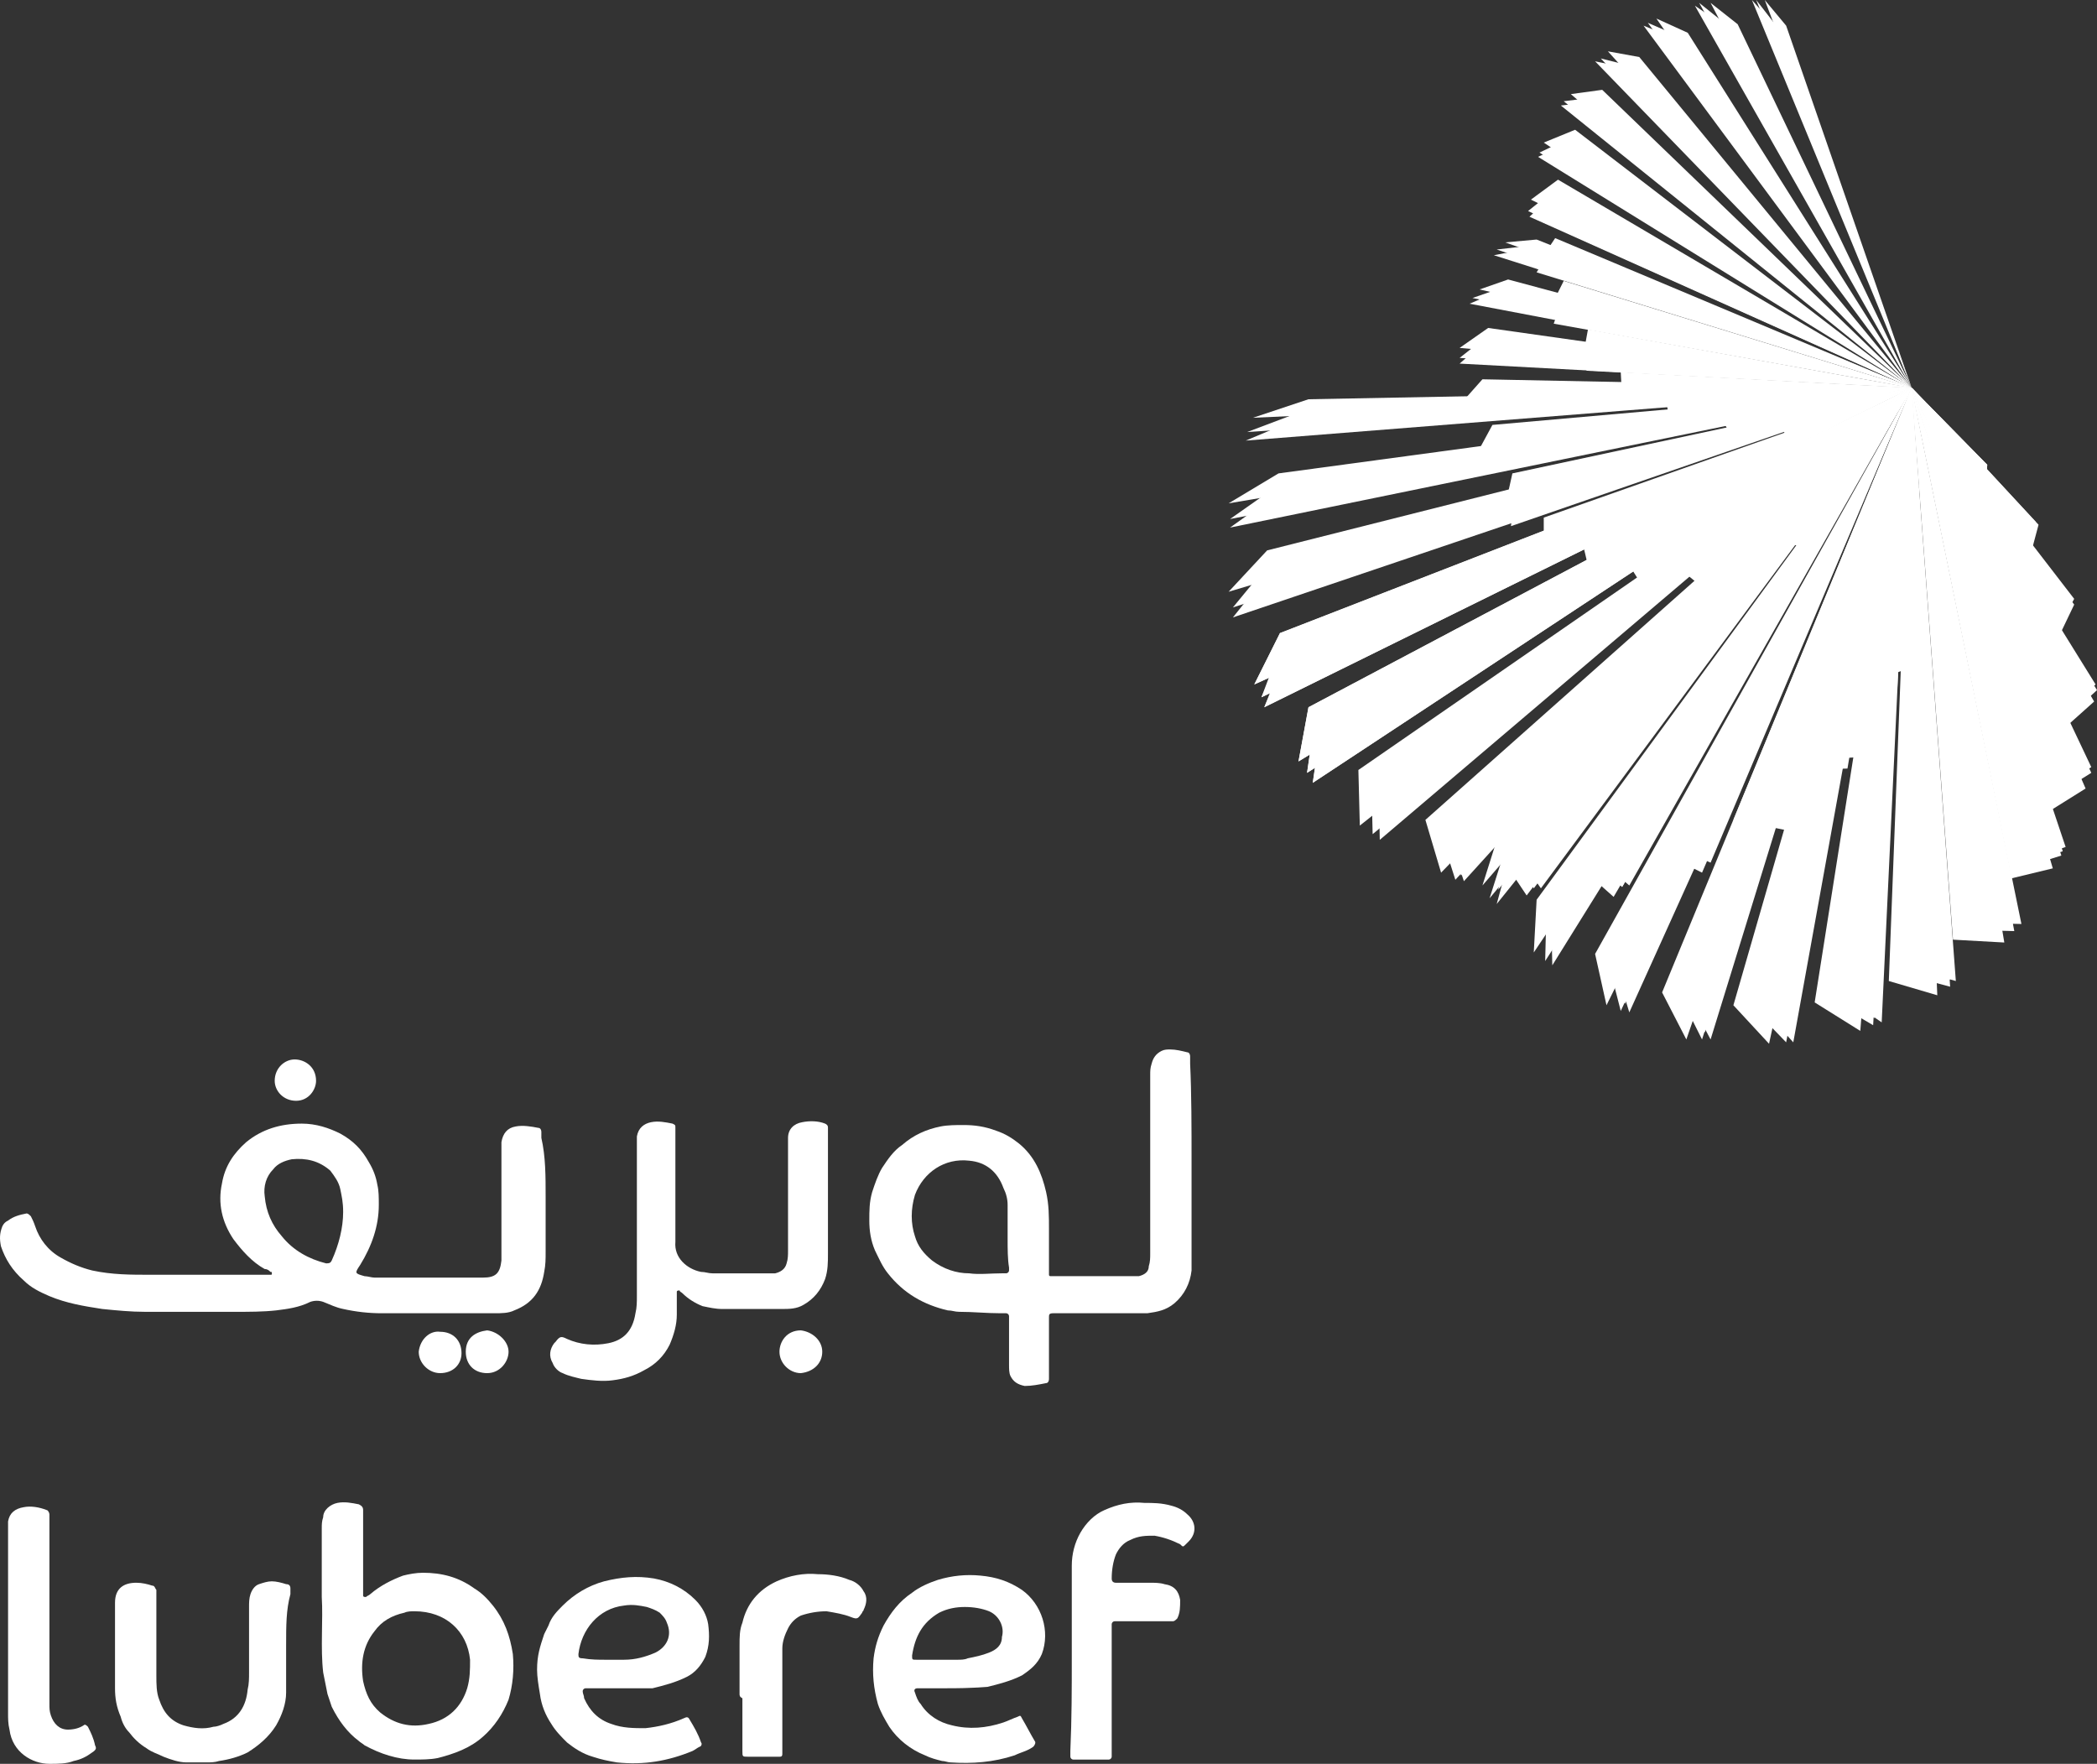 <?xml version="1.0" encoding="utf-8"?>
<!-- Generator: Adobe Illustrator 16.0.2, SVG Export Plug-In . SVG Version: 6.00 Build 0)  -->
<!DOCTYPE svg PUBLIC "-//W3C//DTD SVG 1.1//EN" "http://www.w3.org/Graphics/SVG/1.1/DTD/svg11.dtd">
<svg version="1.1" id="Layer_1" xmlns="http://www.w3.org/2000/svg" xmlns:xlink="http://www.w3.org/1999/xlink" x="0px" y="0px"
	 width="377.351px" height="317.397px" viewBox="113.242 241.848 377.351 317.397"
	 enable-background="new 113.242 241.848 377.351 317.397" xml:space="preserve">
<rect x="113.242" y="241.848" width="377.351" height="317.397" fill="#333333" stroke="none"/>
<g>
	<g>
		<path fill="#FFFFFF" d="M211.427,457.124c0,3.335,0,6.671,0,10.007c0,1.282,0,2.309-0.257,3.592
			c-0.513,3.336-2.053,5.645-5.388,6.928c-1.026,0.514-2.31,0.514-3.593,0.514c-4.105,0-8.21,0-12.315,0c-2.566,0-5.389,0-7.954,0
			c-2.31,0-4.619-0.257-6.929-0.771c-1.282-0.256-2.309-0.77-3.592-1.282c-0.77-0.257-1.539-0.257-2.31,0
			c-2.053,1.026-4.105,1.282-6.158,1.539c-2.309,0.257-4.875,0.257-7.184,0.257c-5.389,0-11.033,0-16.422,0
			c-2.566,0-5.132-0.257-7.697-0.513c-3.336-0.514-6.415-1.026-9.494-2.31c-1.796-0.77-3.336-1.54-4.618-2.822
			c-2.053-1.797-3.336-3.85-4.105-6.158c-0.257-1.283-0.257-2.31,0.257-3.593c0.256-0.513,0.513-0.77,1.025-1.026
			c1.026-0.77,2.053-1.026,3.336-1.282c0.257,0,0.514,0.256,0.77,0.513c0.257,0.514,0.514,1.026,0.771,1.796
			c0.77,2.31,2.309,4.362,4.618,5.646c1.796,1.026,3.592,1.796,5.645,2.309c3.593,0.771,6.928,0.771,10.521,0.771
			c6.928,0,13.855,0,20.526,0c0.257,0,0.771,0,1.026,0c0.257,0,0.257,0,0.257-0.257s0-0.257-0.257-0.257
			c-0.256-0.257-0.513-0.513-1.026-0.513c-2.309-1.283-4.104-3.336-5.645-5.389c-2.053-3.079-2.822-6.415-2.053-10.007
			c0.514-3.079,2.053-5.389,4.362-7.441c2.822-2.309,6.158-3.335,10.007-3.335c2.565,0,4.875,0.77,6.928,1.796
			c2.31,1.283,3.849,2.822,5.132,5.132c0.77,1.282,1.283,2.565,1.539,4.105c0.257,1.026,0.257,2.309,0.257,3.592
			c0,3.849-1.283,7.441-3.336,10.776c-1.026,1.54-1.026,1.54,0.771,2.053c0.513,0,1.282,0.257,1.796,0.257
			c6.414,0,12.829,0,19.244,0c0,0,0,0,0.256,0c2.31,0,3.079-0.77,3.336-3.079c0-0.513,0-1.026,0-1.283c0-6.157,0-12.315,0-18.73
			c0-0.513,0-1.026,0-1.283c0.257-1.539,1.026-2.565,2.565-2.822c1.283-0.257,2.823,0,4.105,0.257c0.257,0,0.514,0.257,0.514,0.77
			c0,0.257,0,0.77,0,1.026C211.427,449.939,211.427,453.531,211.427,457.124z M174.991,459.946c0-1.796-0.256-2.822-0.513-4.105
			s-1.026-2.31-1.796-3.336c-2.053-1.796-4.362-2.309-6.928-2.053c-1.283,0.257-2.566,0.771-3.336,1.796
			c-1.283,1.283-1.796,3.079-1.54,4.876c0.257,2.822,1.283,5.132,3.079,7.184c2.053,2.566,4.876,4.105,7.955,4.876
			c0.513,0,0.77,0,1.025-0.514C174.222,465.848,174.991,462.769,174.991,459.946z"/>
		<path fill="#FFFFFF" d="M327.66,450.966c0,5.388,0,11.033,0,16.421c0,1.026,0,2.053,0,3.079c-0.257,2.31-1.283,4.362-3.079,5.901
			c-1.539,1.283-3.079,1.54-4.875,1.797c-0.513,0-0.77,0-1.283,0c-4.875,0-9.75,0-14.625,0c-0.257,0-0.77,0-1.026,0
			c-0.77,0-0.77,0.256-0.77,0.77c0,0.257,0,0.77,0,1.026c0,3.079,0,5.901,0,8.98c0,0.257,0,0.77,0,1.026
			c0,0.513-0.257,0.77-0.514,0.77c-1.282,0.257-2.565,0.514-3.849,0.514c-1.283-0.257-2.053-0.771-2.565-1.797
			c-0.257-0.513-0.257-1.282-0.257-2.053c0-0.513,0-0.77,0-1.282c0-2.053,0-4.362,0-6.415c0-0.257,0-0.77,0-1.026
			s-0.257-0.513-0.513-0.513c-0.257,0-0.771,0-1.026,0c-2.566,0-4.876-0.257-7.441-0.257c-0.77,0-1.283-0.257-2.053-0.257
			c-4.362-1.026-7.954-3.079-10.776-6.671c-1.026-1.283-1.54-2.566-2.31-4.105c-0.77-1.796-1.026-3.593-1.026-5.389
			s0-3.335,0.514-5.132c0.513-1.539,1.026-3.079,1.796-4.361c1.026-1.54,2.053-3.079,3.592-4.105
			c2.053-1.796,4.362-2.822,6.928-3.336c1.283-0.257,2.822-0.257,4.105-0.257c2.053,0,3.849,0.257,5.901,1.026
			c1.54,0.514,2.822,1.283,4.105,2.31c2.822,2.31,4.105,5.389,4.875,8.724c0.514,2.31,0.514,4.362,0.514,6.672
			c0,2.309,0,4.618,0,7.185c0,0.256,0,0.77,0,1.026c0,0.256,0.257,0.256,0.257,0.256c0.256,0,0.513,0,0.77,0
			c4.618,0,9.236,0,13.855,0c0.513,0,0.77,0,1.283,0c1.026-0.256,1.796-0.77,1.796-1.796c0.256-0.77,0.256-1.539,0.256-2.31
			c0-10.776,0-21.553,0-32.073c0-0.77,0-1.282,0.257-2.053c0.257-1.026,0.77-1.796,1.796-2.309c0.514-0.257,1.026-0.257,1.54-0.257
			c1.026,0,2.053,0.257,3.079,0.513c0.257,0,0.513,0.257,0.513,0.771c0,0.513,0,0.77,0,1.282
			C327.66,438.649,327.66,444.808,327.66,450.966z M294.561,464.564L294.561,464.564c0-1.026,0-2.053,0-3.079s0-1.796,0-2.822
			s-0.256-2.053-0.77-3.079c-1.026-2.822-3.079-4.618-6.158-4.875c-4.361-0.513-8.211,2.053-9.75,6.158
			c-0.77,2.565-0.77,5.132,0,7.441c0.513,1.796,1.539,3.078,3.079,4.361c2.053,1.54,4.361,2.31,6.671,2.31
			c1.796,0.257,3.849,0,5.901,0c0.257,0,0.514,0,0.771,0c0.256,0,0.513-0.257,0.513-0.514c0-0.256,0-0.256,0-0.513
			C294.561,468.413,294.561,466.617,294.561,464.564z"/>
		<path fill="#FFFFFF" d="M227.849,462.512c0-4.875,0-9.493,0-14.368c0-0.514,0-1.026,0-1.797c0.257-1.539,1.282-2.309,2.565-2.565
			s2.566,0,3.849,0.257c0.514,0.256,0.514,0.256,0.514,0.77c0,0.257,0,0.77,0,1.026c0,6.158,0,12.316,0,18.73
			c0,0.257,0,0.514,0,0.771c-0.257,2.822,2.053,4.875,4.618,5.388c0.771,0,1.283,0.257,2.053,0.257c3.336,0,6.672,0,10.007,0
			c0.514,0,0.771,0,1.283,0c1.026-0.257,1.796-0.77,2.053-1.796c0.257-0.77,0.257-1.54,0.257-2.31c0-6.158,0-12.316,0-18.73
			c0-0.514,0-1.026,0-1.54c0-1.539,1.026-2.565,2.565-2.822c1.283-0.257,2.822-0.257,4.105,0.257
			c0.514,0.257,0.514,0.513,0.514,0.77s0,0.513,0,0.77c0,7.185,0,14.626,0,21.811c0,1.539,0,3.079-0.514,4.618
			c-0.77,2.053-2.053,3.592-3.849,4.618c-1.283,0.771-2.566,0.771-4.105,0.771c-2.053,0-4.362,0-6.415,0c-1.282,0-2.822,0-4.105,0
			c-1.282,0-2.309-0.257-3.592-0.514c-1.283-0.513-2.565-1.283-3.592-2.31c-0.257-0.256-0.514-0.256-0.514-0.513
			c-0.257,0-0.513,0-0.513,0.257s0,0.513,0,0.77c0,1.026,0,2.053,0,3.336c0,1.796-0.514,3.592-1.283,5.388
			c-1.026,2.053-2.566,3.593-4.618,4.619c-1.797,1.026-3.593,1.539-5.646,1.796c-1.796,0.257-3.849,0-5.645-0.257
			c-1.026-0.257-2.31-0.513-3.336-1.026c-0.77-0.257-1.539-1.026-1.796-1.796c-0.77-1.283-0.514-2.565,0.257-3.592l0.256-0.257
			c0.771-1.026,1.026-1.026,2.053-0.514c2.31,1.026,4.875,1.283,7.441,0.771c2.565-0.514,4.362-2.053,4.875-5.389
			c0.257-1.026,0.257-2.053,0.257-3.079C227.849,471.236,227.849,466.874,227.849,462.512z"/>
		<path fill="#FFFFFF" d="M171.143,529.225c0-4.619,0-8.468,0-12.316c0-0.77,0-1.283,0.257-2.053c0-1.283,1.283-2.31,2.565-2.565
			c1.283-0.257,2.566,0,3.85,0.256c0.513,0.257,0.77,0.514,0.77,1.026c0,0.257,0,0.771,0,1.026c0,4.362,0,8.98,0,13.343
			c0,0.257,0,0.77,0,1.026s0.257,0.257,0.513,0.257c0.257-0.257,0.514-0.257,0.771-0.514c1.796-1.539,3.849-2.565,5.901-3.335
			c1.026-0.257,2.309-0.514,3.592-0.514c3.336,0,6.415,0.77,9.237,2.822c1.283,0.771,2.31,1.797,3.336,3.079
			c2.053,2.566,3.079,5.389,3.592,8.725c0.257,2.822,0,5.645-0.77,8.21c-1.026,2.566-2.566,4.876-4.619,6.672
			c-2.309,2.053-5.132,3.079-8.21,3.849c-1.283,0.257-2.823,0.257-4.105,0.257c-3.079,0-6.158-1.026-8.98-2.566
			c-0.257-0.257-0.771-0.513-1.026-0.77c-2.053-1.539-3.593-3.592-4.876-6.158c-0.256-0.77-0.513-1.539-0.77-2.31
			c-0.257-1.282-0.513-2.565-0.77-3.849C170.886,538.462,171.4,533.33,171.143,529.225z M187.822,531.79
			c-0.514,0-1.283,0-1.797,0.257c-2.309,0.514-4.104,1.54-5.388,3.336c-2.053,2.565-2.566,5.645-2.053,8.98
			c0.513,2.309,1.283,4.105,3.079,5.645c2.565,2.053,5.388,2.822,8.724,2.053c3.592-0.77,5.901-3.079,6.928-6.414
			c0.514-1.797,0.514-3.336,0.514-5.132C197.315,535.383,193.466,531.79,187.822,531.79z"/>
		<path fill="#FFFFFF" d="M222.717,545.646c-0.77,0-2.053,0-3.336,0c-0.257,0-0.513,0-0.77,0s-0.514,0.256-0.514,0.513
			c0,0.513,0.257,0.77,0.257,1.283c1.026,2.309,2.566,3.849,4.875,4.618c2.053,0.77,4.105,0.77,6.158,0.77
			c2.31-0.256,4.619-0.77,6.928-1.796c0.514-0.257,0.771-0.257,1.026,0.257c0.771,1.283,1.54,2.565,2.053,4.105
			c0.257,0.257,0,0.77-0.256,0.77c-0.514,0.257-0.771,0.514-1.283,0.77c-4.362,1.797-8.725,2.566-13.6,2.053
			c-1.539-0.256-2.822-0.513-4.361-1.026c-1.797-0.513-3.336-1.539-4.619-2.565c-1.026-1.026-2.053-2.053-2.822-3.336
			c-1.026-1.539-1.796-3.335-2.053-5.388c-0.257-1.54-0.513-3.079-0.513-4.362c0-2.566,0.513-4.105,1.282-6.415
			c0.257-0.513,0.514-1.026,0.771-1.539c0.513-1.54,1.539-2.566,2.565-3.593c2.053-2.053,4.618-3.592,7.441-4.361
			c3.079-0.77,5.901-1.026,8.98-0.514c2.822,0.514,5.388,1.797,7.44,3.849c1.283,1.283,2.053,2.823,2.31,4.362
			c0.257,2.053,0.257,3.849-0.513,5.901c-0.771,1.54-1.797,2.822-3.336,3.593c-2.053,1.026-4.105,1.539-6.158,2.053
			C228.106,545.646,225.539,545.646,222.717,545.646z M222.203,540.515L222.203,540.515c1.026,0,2.31,0,3.336,0
			c2.053,0,3.849-0.514,5.645-1.283c2.053-1.026,3.079-3.079,2.053-5.389c-0.256-0.77-0.77-1.282-1.282-1.796
			c-0.771-0.513-1.54-0.77-2.31-1.026c-1.283-0.257-2.565-0.513-4.105-0.257c-4.618,0.514-7.697,4.362-8.211,8.725
			c0,0.513,0,0.77,0.77,0.77C219.638,540.515,220.921,540.515,222.203,540.515z"/>
		<path fill="#FFFFFF" d="M283.528,545.646c-1.539,0-2.822,0-4.105,0c-0.256,0-0.77,0-1.026,0c-0.513,0-0.77,0.256-0.513,0.77
			c0.257,0.77,0.513,1.539,1.026,2.053c1.283,2.053,3.336,3.335,5.645,3.849c3.079,0.77,6.158,0.513,9.237-0.514
			c0.77-0.256,1.796-0.77,2.565-1.026c0.514-0.256,0.514-0.256,0.771,0.257c0.77,1.283,1.539,2.822,2.309,4.105
			c0.257,0.257,0,0.77-0.256,1.026c-1.026,0.77-2.31,1.026-3.336,1.54c-3.849,1.282-7.697,1.539-11.546,1.282
			c-0.514,0-1.026-0.256-1.54-0.256c-1.026-0.257-2.053-0.514-3.079-1.026c-2.565-1.026-4.875-2.823-6.414-5.132
			c-0.771-1.283-1.54-2.566-2.053-4.105c-0.771-2.822-1.026-5.389-0.771-8.211c0.257-2.053,0.771-3.849,1.797-5.901
			c1.282-2.31,2.822-4.362,5.131-5.901c1.283-1.026,3.079-1.797,4.619-2.31c2.565-0.77,5.132-1.026,7.697-0.77
			c2.822,0.257,5.132,1.026,7.441,2.565c3.592,2.566,5.132,7.441,3.592,11.547c-0.77,1.796-2.053,2.822-3.592,3.849
			c-2.053,1.026-4.105,1.539-6.158,2.053C287.633,545.646,285.323,545.646,283.528,545.646z M281.989,540.515L281.989,540.515
			c1.283,0,2.31,0,3.592,0c0.514,0,1.283,0,1.796-0.257c1.283-0.257,2.566-0.514,3.85-1.026c1.282-0.514,2.309-1.283,2.309-2.822
			c0.514-1.796-0.513-3.849-2.309-4.619c-1.283-0.513-2.823-0.77-4.362-0.77s-3.079,0.257-4.618,1.026
			c-3.079,1.796-4.362,4.362-4.876,7.697c0,0.771,0,0.771,0.771,0.771C279.422,540.515,280.705,540.515,281.989,540.515z"/>
		<path fill="#FFFFFF" d="M164.729,537.948c0,2.566,0,5.389,0,8.468c0,2.053-0.771,4.105-1.797,5.901
			c-1.282,2.053-3.079,3.592-5.131,4.875c-1.54,0.77-3.336,1.283-5.132,1.54c-0.771,0.256-1.54,0.256-2.31,0.256
			c-1.283,0-2.566,0-3.592,0c-1.283,0-2.823-0.513-4.105-1.026c-1.026-0.513-2.053-0.77-3.079-1.539
			c-1.283-0.77-2.31-1.796-3.079-2.822c-0.77-0.771-1.283-1.797-1.54-2.823c-0.77-1.796-1.026-3.335-1.026-5.131
			c0-5.132,0-10.264,0-15.396c0-2.566,1.54-3.593,3.849-3.593c1.026,0,2.053,0.257,2.823,0.514c0.513,0,0.513,0.513,0.77,0.77
			c0,0.257,0,0.77,0,1.026c0,4.875,0,9.494,0,14.369c0,1.539,0,3.079,0.513,4.362c0.771,2.309,2.053,3.849,4.362,4.618
			c1.796,0.513,3.592,0.77,5.389,0.257c0.513,0,1.282-0.257,1.796-0.514c2.822-1.026,4.105-3.336,4.362-6.158
			c0.256-1.026,0.256-2.053,0.256-3.079c0-3.849,0-7.954,0-11.803c0-0.77,0-1.539,0.257-2.31c0.257-0.77,0.77-1.539,1.539-1.796
			c0.771-0.257,1.54-0.513,2.31-0.513s1.796,0.257,2.566,0.513c0.513,0,0.77,0.257,0.77,0.771c0,0.256,0,0.77,0,1.025
			C164.729,531.534,164.729,534.356,164.729,537.948z"/>
		<path fill="#FFFFFF" d="M306.108,540.258c0-4.619,0-9.237,0-13.855c0-1.026,0-1.797,0-2.822c0-2.053,0.513-4.105,1.539-5.902
			c1.026-1.796,2.565-3.335,4.362-4.105c2.309-1.026,4.618-1.539,7.185-1.282c1.539,0,3.078,0,4.875,0.513
			c1.026,0.257,2.053,0.77,2.822,1.54c1.539,1.282,1.796,3.335,0.257,4.875c-0.257,0.257-0.257,0.257-0.514,0.513
			c-0.513,0.514-0.513,0.514-1.026,0c-1.539-0.77-3.079-1.282-4.618-1.539c-1.54,0-2.822,0-4.362,0.77
			c-1.283,0.514-2.053,1.54-2.565,2.566c-0.514,1.282-0.771,2.822-0.771,4.361c0,0.514,0.257,0.77,0.771,0.77
			c2.053,0,4.105,0,6.157,0c0.771,0,1.797,0,2.566,0.257c1.796,0.257,2.565,1.283,2.822,2.822c0,1.283,0,2.31-0.513,3.336
			c-0.257,0.257-0.514,0.513-0.771,0.513c-0.513,0-1.026,0-1.796,0c-2.565,0-5.132,0-7.697,0c-0.257,0-0.77,0-1.026,0
			s-0.514,0.257-0.514,0.514c0,0.513,0,0.77,0,1.283c0,7.185,0,14.368,0,21.553c0,0.257,0,0.77,0,1.026s-0.256,0.514-0.513,0.514
			s-0.514,0-0.77,0c-1.54,0-3.336,0-4.875,0c-0.257,0-0.514,0-0.771,0c-0.256,0-0.513-0.257-0.513-0.514s0-0.77,0-1.026
			C306.108,551.034,306.108,545.646,306.108,540.258z"/>
		<path fill="#FFFFFF" d="M122.135,531.534c0,5.645,0,11.289,0,16.935c0,0.77,0,1.282,0.257,2.053
			c0.513,1.539,1.539,2.565,3.079,2.565c1.026,0,2.053-0.257,2.822-0.77c0.257-0.257,0.513,0,0.77,0.257
			c0.514,1.026,1.026,2.053,1.283,3.335c0.257,0.514,0.257,0.771-0.514,1.283c-1.026,0.77-2.053,1.283-3.335,1.54
			c-1.283,0.513-2.822,0.513-4.362,0.513c-3.079,0-6.671-2.053-7.185-6.158c-0.257-1.026-0.257-2.053-0.257-2.822
			c0-11.29,0-22.323,0-33.613c0-0.256,0-0.77,0-1.026c0.257-1.539,1.283-2.309,2.823-2.565c1.282-0.257,2.822,0,4.105,0.513
			c0.256,0,0.513,0.514,0.513,0.771s0,0.77,0,1.026C122.135,520.244,122.135,525.889,122.135,531.534z"/>
		<path fill="#FFFFFF" d="M246.323,546.672c0-2.822,0-5.645,0-8.724c0-1.539,0-2.822,0.514-4.105c0.77-3.335,2.822-5.901,6.158-7.44
			c2.309-1.026,4.875-1.54,7.44-1.283c1.796,0,3.849,0.257,5.646,1.026c1.026,0.257,2.053,1.026,2.565,2.053
			c0.77,1.026,0.514,2.31,0,3.336c0,0.256-0.257,0.256-0.257,0.513c-0.77,1.026-0.77,1.283-2.053,0.77
			c-1.282-0.513-2.822-0.77-4.361-1.026c-1.54,0-3.079,0.257-4.619,0.771c-1.026,0.513-1.796,1.282-2.309,2.309
			c-0.514,1.026-1.026,2.31-1.026,3.593c0,0.77,0,1.539,0,2.309c0,5.132,0,10.264,0,15.652c0,0.257,0,0.77,0,1.026
			c0,0.513-0.257,0.513-0.514,0.513s-0.257,0-0.513,0c-1.797,0-3.336,0-5.132,0c-1.026,0-1.026,0-1.026-1.026
			c0-3.079,0-6.414,0-9.493C246.323,547.186,246.323,546.929,246.323,546.672L246.323,546.672z"/>
		<path fill="#FFFFFF" d="M204.756,485.092c0,1.796-1.54,3.849-3.849,3.849c-2.31,0-3.85-1.539-3.85-3.849
			c0-2.566,1.797-3.593,3.85-3.849C202.96,481.499,204.756,483.296,204.756,485.092z"/>
		<path fill="#FFFFFF" d="M192.44,488.94c-2.053,0-3.849-1.796-3.849-3.849c0.257-2.31,2.053-3.849,3.849-3.593
			c2.31,0,3.849,1.54,3.849,3.85C196.288,487.401,194.749,488.94,192.44,488.94z"/>
		<path fill="#FFFFFF" d="M261.205,485.092c0,2.053-1.54,3.592-3.85,3.849c-2.053,0-3.849-1.796-3.849-3.849
			c0-1.796,1.283-3.849,3.849-3.849C259.408,481.499,261.205,483.039,261.205,485.092z"/>
		<path fill="#FFFFFF" d="M170.116,436.34c0,1.54-1.282,3.593-3.592,3.593s-3.849-1.796-3.849-3.593
			c0-2.309,1.796-3.849,3.592-3.849S170.116,433.774,170.116,436.34z"/>
	</g>
	<g>
		<polygon fill="#FFFFFF" points="383.083,391.438 457.237,311.639 380.004,401.188 		"/>
		<polygon fill="#FFFFFF" points="384.879,392.208 457.237,311.639 381.287,403.497 		"/>
		<polygon fill="#FFFFFF" points="385.649,393.234 457.237,311.639 382.57,404.523 		"/>
		<polygon fill="#FFFFFF" points="385.649,392.208 457.237,311.639 382.826,401.958 		"/>
		<polygon fill="#FFFFFF" points="464.678,410.938 457.237,311.639 473.914,411.451 		"/>
		<polygon fill="#FFFFFF" points="464.934,409.143 457.237,311.639 475.711,409.398 		"/>
		<polygon fill="#FFFFFF" points="465.191,407.859 457.237,311.639 476.993,408.116 		"/>
		<polygon fill="#FFFFFF" points="465.191,408.372 457.237,311.639 475.454,408.116 		"/>
		<polygon fill="#FFFFFF" points="453.131,418.379 457.237,311.639 461.855,420.945 		"/>
		<polygon fill="#FFFFFF" points="453.645,416.583 457.237,311.639 464.164,419.405 		"/>
		<polygon fill="#FFFFFF" points="454.157,415.3 457.237,311.639 465.191,418.379 		"/>
		<polygon fill="#FFFFFF" points="454.157,415.557 457.237,311.639 464.164,418.123 		"/>
		<polygon fill="#FFFFFF" points="439.788,422.228 457.237,311.639 447.999,427.359 		"/>
		<polygon fill="#FFFFFF" points="441.585,421.201 457.237,311.639 450.309,426.333 		"/>
		<polygon fill="#FFFFFF" points="443.638,420.176 457.237,311.639 451.848,425.82 		"/>
		<polygon fill="#FFFFFF" points="442.355,420.432 457.237,311.639 450.566,425.051 		"/>
		<polygon fill="#FFFFFF" points="425.163,422.741 457.237,311.639 431.578,429.669 		"/>
		<polygon fill="#FFFFFF" points="427.473,421.972 457.237,311.639 434.656,429.412 		"/>
		<polygon fill="#FFFFFF" points="429.012,421.715 457.237,311.639 435.94,429.412 		"/>
		<polygon fill="#FFFFFF" points="428.242,421.201 457.237,311.639 434.913,428.13 		"/>
		<polygon fill="#FFFFFF" points="412.334,420.432 457.237,311.639 416.696,428.899 		"/>
		<polygon fill="#FFFFFF" points="414.9,419.662 457.237,311.639 419.519,428.899 		"/>
		<polygon fill="#FFFFFF" points="416.183,419.662 457.237,311.639 421.058,428.899 		"/>
		<polygon fill="#FFFFFF" points="415.669,419.149 457.237,311.639 420.031,427.616 		"/>
		<polygon fill="#FFFFFF" points="357.681,380.404 457.237,311.639 357.938,390.411 		"/>
		<polygon fill="#FFFFFF" points="359.99,381.174 457.237,311.639 360.247,391.951 		"/>
		<polygon fill="#FFFFFF" points="361.274,381.174 457.237,311.639 361.53,392.977 		"/>
		<polygon fill="#FFFFFF" points="348.7,369.115 457.237,311.639 346.905,378.865 		"/>
		<polygon fill="#FFFFFF" points="349.984,370.397 457.237,311.639 348.444,380.917 		"/>
		<polygon fill="#FFFFFF" points="351.267,370.397 457.237,311.639 349.47,382.714 		"/>
		<polygon fill="#FFFFFF" points="348.7,369.115 457.237,311.639 346.905,378.865 		"/>
		<polygon fill="#FFFFFF" points="349.984,370.397 457.237,311.639 348.444,380.917 		"/>
		<polygon fill="#FFFFFF" points="351.267,370.397 457.237,311.639 349.47,382.714 		"/>
		<polygon fill="#FFFFFF" points="341.26,340.89 457.237,311.639 334.331,348.331 		"/>
		<polygon fill="#FFFFFF" points="342.285,342.43 457.237,311.639 335.102,351.153 		"/>
		<polygon fill="#FFFFFF" points="343.313,342.686 457.237,311.639 335.102,352.95 		"/>
		<polygon fill="#FFFFFF" points="343.313,327.035 457.237,311.639 334.331,332.423 		"/>
		<polygon fill="#FFFFFF" points="344.082,328.574 457.237,311.639 334.588,335.245 		"/>
		<polygon fill="#FFFFFF" points="345.365,329.087 457.237,311.639 334.588,336.785 		"/>
		<polygon fill="#FFFFFF" points="348.7,313.692 457.237,311.639 338.694,317.027 		"/>
		<polygon fill="#FFFFFF" points="349.214,315.231 457.237,311.639 337.667,319.593 		"/>
		<polygon fill="#FFFFFF" points="350.24,315.745 457.237,311.639 337.41,321.133 		"/>
		<polygon fill="#FFFFFF" points="343.569,355.772 457.237,311.639 338.95,365.009 		"/>
		<polygon fill="#FFFFFF" points="344.852,357.312 457.237,311.639 340.234,367.318 		"/>
		<polygon fill="#FFFFFF" points="345.878,357.312 457.237,311.639 340.746,369.115 		"/>
		<polygon fill="#FFFFFF" points="343.569,355.772 457.237,311.639 338.95,365.009 		"/>
		<polygon fill="#FFFFFF" points="343.825,357.825 457.237,311.639 340.234,367.318 		"/>
		<polygon fill="#FFFFFF" points="345.109,358.082 457.237,311.639 340.746,369.115 		"/>
		<polygon fill="#FFFFFF" points="369.74,389.385 457.237,311.639 372.563,398.879 		"/>
		<polygon fill="#FFFFFF" points="371.536,388.872 457.237,311.639 375.129,400.161 		"/>
		<polygon fill="#FFFFFF" points="372.82,388.872 457.237,311.639 376.668,400.418 		"/>
		<polygon fill="#FFFFFF" points="372.563,388.615 457.237,311.639 376.156,399.392 		"/>
		<polygon fill="#FFFFFF" points="400.275,413.504 457.237,311.639 402.327,422.741 		"/>
		<polygon fill="#FFFFFF" points="402.327,413.761 457.237,311.639 404.893,423.768 		"/>
		<polygon fill="#FFFFFF" points="403.61,414.787 457.237,311.639 406.433,424.024 		"/>
		<polygon fill="#FFFFFF" points="403.097,413.761 457.237,311.639 405.662,422.484 		"/>
		<polygon fill="#FFFFFF" points="389.754,403.754 457.237,311.639 389.241,413.247 		"/>
		<polygon fill="#FFFFFF" points="391.55,404.267 457.237,311.639 391.294,414.787 		"/>
		<polygon fill="#FFFFFF" points="392.321,404.267 457.237,311.639 392.576,415.557 		"/>
		<polygon fill="#FFFFFF" points="475.198,399.905 457.237,311.639 482.639,398.108 		"/>
		<polygon fill="#FFFFFF" points="475.198,398.622 457.237,311.639 484.178,395.8 		"/>
		<polygon fill="#FFFFFF" points="475.454,397.596 457.237,311.639 484.948,394.26 		"/>
		<polygon fill="#FFFFFF" points="475.454,397.853 457.237,311.639 484.435,395.03 		"/>
		<polygon fill="#FFFFFF" points="482.382,387.589 457.237,311.639 488.54,383.74 		"/>
		<polygon fill="#FFFFFF" points="481.356,386.049 457.237,311.639 489.567,380.917 		"/>
		<polygon fill="#FFFFFF" points="481.868,384.51 457.237,311.639 489.567,379.891 		"/>
		<polygon fill="#FFFFFF" points="485.204,372.45 457.237,311.639 490.079,368.088 		"/>
		<polygon fill="#FFFFFF" points="484.692,371.424 457.237,311.639 490.593,366.036 		"/>
		<polygon fill="#FFFFFF" points="484.948,370.141 457.237,311.639 490.336,365.009 		"/>
		<polygon fill="#FFFFFF" points="483.665,356.542 457.237,311.639 486.488,350.641 		"/>
		<polygon fill="#FFFFFF" points="482.382,357.055 457.237,311.639 486.488,349.614 		"/>
		<polygon fill="#FFFFFF" points="482.639,355.259 457.237,311.639 485.718,349.614 		"/>
		<polygon fill="#FFFFFF" points="470.579,330.883 457.237,311.639 470.835,325.495 		"/>
		<polygon fill="#FFFFFF" points="470.066,330.626 457.237,311.639 470.323,325.238 		"/>
		<polygon fill="#FFFFFF" points="470.579,330.883 457.237,311.639 470.835,325.495 		"/>
		<polygon fill="#FFFFFF" points="470.066,330.626 457.237,311.639 470.323,325.238 		"/>
		<polygon fill="#FFFFFF" points="478.02,343.969 457.237,311.639 480.073,336.271 		"/>
		<polygon fill="#FFFFFF" points="477.507,343.712 457.237,311.639 479.56,335.758 		"/>
		<polygon fill="#FFFFFF" points="470.579,330.883 457.237,311.639 470.835,325.495 		"/>
		<polygon fill="#FFFFFF" points="470.066,330.626 457.237,311.639 470.323,325.238 		"/>
		<polygon fill="#FFFFFF" points="419.519,398.879 411.821,395.03 457.237,311.639 		"/>
		<polygon fill="#FFFFFF" points="421.058,397.082 413.616,393.747 457.237,311.639 		"/>
		<polygon fill="#FFFFFF" points="403.61,403.24 396.682,397.082 457.237,311.639 		"/>
		<polygon fill="#FFFFFF" points="405.15,401.444 398.735,396.056 457.237,311.639 		"/>
		<polygon fill="#FFFFFF" points="405.15,401.444 398.222,395.8 457.237,311.639 		"/>
		<polygon fill="#FFFFFF" points="406.433,401.188 399.504,395.287 457.237,311.639 		"/>
		<polygon fill="#FFFFFF" points="387.958,402.984 382.314,394.517 457.237,311.639 		"/>
		<polygon fill="#FFFFFF" points="389.241,401.701 384.366,394.26 457.237,311.639 		"/>
		<polygon fill="#FFFFFF" points="390.524,401.701 385.136,394.003 457.237,311.639 		"/>
		<polygon fill="#FFFFFF" points="457.237,311.639 434.656,246.466 430.808,241.848 		"/>
		<polygon fill="#FFFFFF" points="432.861,246.466 429.269,241.848 457.237,311.639 		"/>
		<polygon fill="#FFFFFF" points="432.605,246.466 428.499,241.848 457.237,311.639 		"/>
		<polygon fill="#FFFFFF" points="421.058,242.361 425.933,246.21 457.237,311.639 		"/>
		<polygon fill="#FFFFFF" points="419.005,242.361 424.137,246.466 457.237,311.639 		"/>
		<polygon fill="#FFFFFF" points="418.236,242.874 423.111,246.21 457.237,311.639 		"/>
		<polygon fill="#FFFFFF" points="411.308,245.184 416.952,247.749 457.237,311.639 		"/>
		<polygon fill="#FFFFFF" points="409.768,245.953 415.669,248.519 457.237,311.639 		"/>
		<polygon fill="#FFFFFF" points="408.998,246.466 414.643,248.775 457.237,311.639 		"/>
		<polygon fill="#FFFFFF" points="402.583,251.085 408.229,252.111 457.237,311.639 		"/>
		<polygon fill="#FFFFFF" points="401.301,252.368 407.459,253.907 457.237,311.639 		"/>
		<polygon fill="#FFFFFF" points="400.275,252.881 406.433,254.164 457.237,311.639 		"/>
		<polygon fill="#FFFFFF" points="395.912,258.782 401.557,258.013 457.237,311.639 		"/>
		<polygon fill="#FFFFFF" points="394.629,260.065 400.787,259.296 457.237,311.639 		"/>
		<polygon fill="#FFFFFF" points="394.116,260.835 400.787,260.065 457.237,311.639 		"/>
		<polygon fill="#FFFFFF" points="391.037,267.506 396.682,265.197 457.237,311.639 		"/>
		<polygon fill="#FFFFFF" points="390.268,269.303 396.169,266.48 457.237,311.639 		"/>
		<polygon fill="#FFFFFF" points="390.011,270.072 396.169,267.25 457.237,311.639 		"/>
		<polygon fill="#FFFFFF" points="384.11,285.467 389.754,284.954 457.237,311.639 		"/>
		<polygon fill="#FFFFFF" points="382.57,286.75 389.241,285.98 457.237,311.639 		"/>
		<polygon fill="#FFFFFF" points="382.057,287.777 387.446,286.75 457.237,311.639 		"/>
		<polygon fill="#FFFFFF" points="379.49,293.935 384.622,292.139 457.237,311.639 		"/>
		<polygon fill="#FFFFFF" points="378.208,295.475 384.11,293.422 457.237,311.639 		"/>
		<polygon fill="#FFFFFF" points="377.695,296.5 383.083,294.191 457.237,311.639 		"/>
		<polygon fill="#FFFFFF" points="375.899,304.455 381.031,300.863 457.237,311.639 		"/>
		<polygon fill="#FFFFFF" points="375.899,306.251 380.774,302.402 457.237,311.639 		"/>
		<polygon fill="#FFFFFF" points="375.899,307.277 380.261,303.429 457.237,311.639 		"/>
		<polygon fill="#FFFFFF" points="378.464,324.469 381.8,318.311 457.237,311.639 		"/>
		<polygon fill="#FFFFFF" points="378.978,326.265 381.8,319.85 457.237,311.639 		"/>
		<polygon fill="#FFFFFF" points="379.49,327.291 381.8,321.133 457.237,311.639 		"/>
		<polygon fill="#FFFFFF" points="383.853,333.962 385.393,327.035 457.237,311.639 		"/>
		<polygon fill="#FFFFFF" points="384.622,335.502 385.649,328.574 457.237,311.639 		"/>
		<polygon fill="#FFFFFF" points="385.136,336.528 385.906,329.857 457.237,311.639 		"/>
		<polygon fill="#FFFFFF" points="391.037,341.66 391.037,334.989 457.237,311.639 		"/>
		<polygon fill="#FFFFFF" points="393.86,341.917 393.603,336.271 457.237,311.639 		"/>
		<polygon fill="#FFFFFF" points="399.504,345.765 398.222,340.377 457.237,311.639 		"/>
		<polygon fill="#FFFFFF" points="402.583,346.792 401.044,341.403 457.237,311.639 		"/>
		<polygon fill="#FFFFFF" points="401.301,346.535 399.761,341.66 457.237,311.639 		"/>
		<polygon fill="#FFFFFF" points="409.768,348.844 406.689,343.969 457.237,311.639 		"/>
		<polygon fill="#FFFFFF" points="434.401,391.181 425.163,389.385 457.237,311.639 		"/>
		<polygon fill="#FFFFFF" points="411.051,348.844 407.715,343.969 457.237,311.639 		"/>
		<polygon fill="#FFFFFF" points="435.17,389.128 427.216,387.845 457.237,311.639 		"/>
		<polygon fill="#FFFFFF" points="420.545,348.331 416.183,344.739 457.237,311.639 		"/>
		<polygon fill="#FFFFFF" points="422.341,348.588 416.952,344.482 457.237,311.639 		"/>
		<polygon fill="#FFFFFF" points="430.038,346.022 426.19,343.456 457.237,311.639 		"/>
		<polygon fill="#FFFFFF" points="431.578,345.509 426.959,343.199 457.237,311.639 		"/>
		<polygon fill="#FFFFFF" points="430.038,346.022 426.19,343.456 457.237,311.639 		"/>
		<polygon fill="#FFFFFF" points="431.578,345.509 426.959,343.199 457.237,311.639 		"/>
		<polygon fill="#FFFFFF" points="437.223,388.615 428.755,387.332 457.237,311.639 		"/>
		<polygon fill="#FFFFFF" points="445.69,380.148 435.94,380.404 457.237,311.639 		"/>
		<polygon fill="#FFFFFF" points="375.899,314.718 380.004,310.1 457.237,311.639 		"/>
		<polygon fill="#FFFFFF" points="376.412,317.541 380.261,312.409 457.237,311.639 		"/>
		<polygon fill="#FFFFFF" points="388.728,277.77 393.603,274.178 457.237,311.639 		"/>
		<polygon fill="#FFFFFF" points="388.215,279.823 393.347,275.717 457.237,311.639 		"/>
		<polygon fill="#FFFFFF" points="388.471,280.849 393.347,276.23 457.237,311.639 		"/>
		<polygon fill="#FFFFFF" points="439.532,340.377 435.683,339.864 457.237,311.639 		"/>
		<polygon fill="#FFFFFF" points="439.532,340.377 435.683,339.864 457.237,311.639 		"/>
		<polygon fill="#FFFFFF" points="388.728,280.849 394.373,280.592 457.237,311.639 		"/>
		<polygon fill="#FFFFFF" points="440.815,339.864 435.94,339.094 457.237,311.639 		"/>
		<polygon fill="#FFFFFF" points="441.072,339.351 436.709,338.837 457.237,311.639 		"/>
		<polygon fill="#FFFFFF" points="391.294,278.54 396.682,278.54 457.237,311.639 		"/>
		<polygon fill="#FFFFFF" points="393.09,284.698 389.497,290.086 457.237,311.639 		"/>
		<polygon fill="#FFFFFF" points="393.09,285.211 389.754,290.856 457.237,311.639 		"/>
		<polygon fill="#FFFFFF" points="394.629,292.396 392.064,297.527 457.237,311.639 		"/>
		<polygon fill="#FFFFFF" points="395.143,293.422 392.833,300.093 457.237,311.639 		"/>
		<polygon fill="#FFFFFF" points="398.991,301.119 397.965,306.764 457.237,311.639 		"/>
		<polygon fill="#FFFFFF" points="399.248,301.889 398.735,308.56 457.237,311.639 		"/>
		<polygon fill="#FFFFFF" points="438.506,378.608 457.237,311.639 447.742,378.095 		"/>
		<polygon fill="#FFFFFF" points="404.893,308.817 405.15,313.692 457.237,311.639 		"/>
		<polygon fill="#FFFFFF" points="405.919,309.33 406.689,313.949 457.237,311.639 		"/>
		<polygon fill="#FFFFFF" points="413.104,314.205 413.873,318.567 457.237,311.639 		"/>
		<polygon fill="#FFFFFF" points="413.873,314.462 415.413,318.567 457.237,311.639 		"/>
		<polygon fill="#FFFFFF" points="423.367,317.797 425.163,320.876 457.237,311.639 		"/>
		<polygon fill="#FFFFFF" points="433.374,318.567 434.913,320.363 457.237,311.639 		"/>
		<polygon fill="#FFFFFF" points="445.177,368.858 457.237,311.639 454.671,365.522 		"/>
		<polygon fill="#FFFFFF" points="446.203,366.292 457.237,311.639 455.698,362.443 		"/>
		<polygon fill="#FFFFFF" points="450.566,355.259 457.237,311.639 459.032,349.871 		"/>
		<polygon fill="#FFFFFF" points="451.592,351.41 457.237,311.639 458.776,346.792 		"/>
		<polygon fill="#FFFFFF" points="452.362,336.785 457.237,311.639 458.52,329.344 		"/>
	</g>
</g>
</svg>
